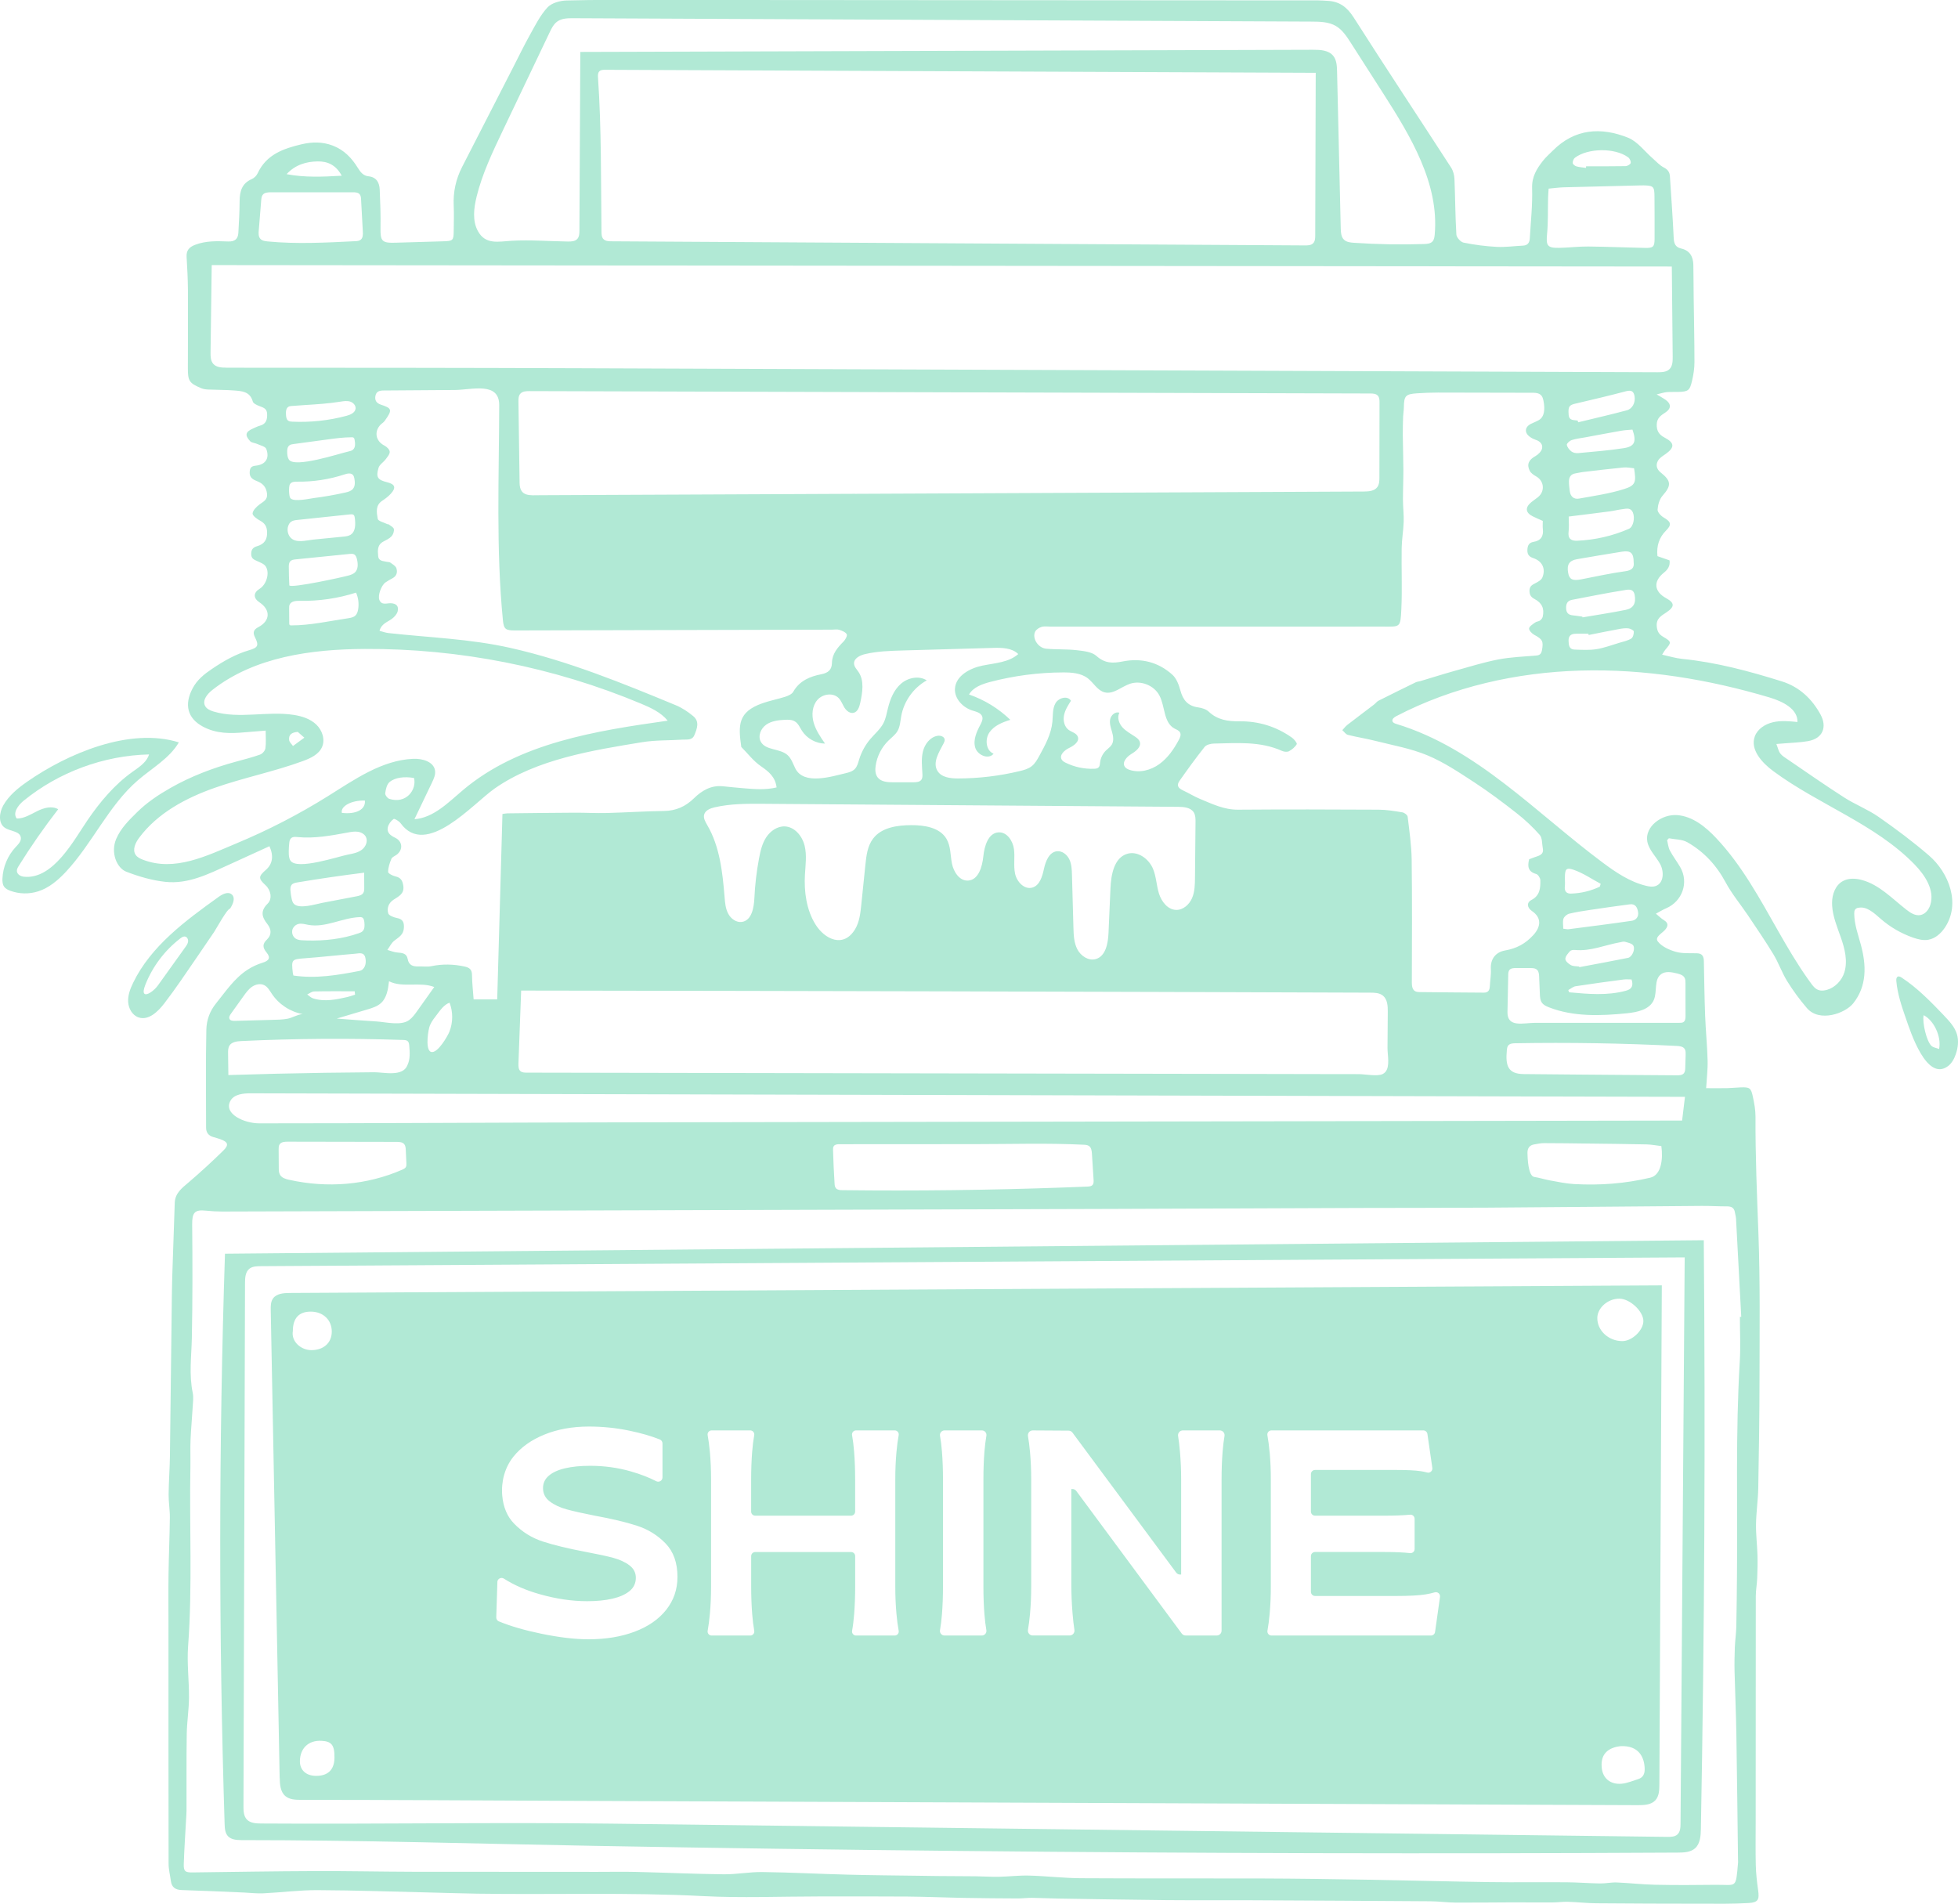 <svg xmlns="http://www.w3.org/2000/svg" fill="none" viewBox="0 0 181 176" height="176" width="181">
<g clip-path="url(#clip0_363_1435)" id="Layer_1">
<path fill="#B1E9D5" d="M171.759 83.924C172.539 83.734 173.235 84.394 173.838 84.922C174.716 85.692 175.745 86.29 176.85 86.674C177.299 86.83 177.778 86.952 178.248 86.872C178.89 86.763 179.42 86.292 179.784 85.751C181.268 83.544 180.166 80.669 178.305 79.071C176.826 77.8 175.259 76.625 173.659 75.512C172.666 74.821 171.507 74.376 170.483 73.721C168.721 72.593 167.009 71.392 165.278 70.214C165.031 70.045 164.755 69.889 164.579 69.661C164.41 69.442 164.353 69.136 164.21 68.774C164.579 68.746 164.774 68.73 164.969 68.715C165.683 68.652 166.408 68.636 167.113 68.514C168.56 68.265 168.887 67.16 168.303 66.073C167.521 64.618 166.341 63.495 164.722 62.988C161.702 62.044 158.654 61.22 155.488 60.906C154.893 60.846 154.309 60.661 153.649 60.518C153.786 60.3 153.846 60.175 153.932 60.076C154.535 59.367 154.537 59.333 153.719 58.847C153.342 58.623 153.189 58.343 153.152 57.885C153.095 57.162 153.584 56.918 154.044 56.609C154.828 56.081 154.821 55.735 154.012 55.291C152.895 54.675 152.814 53.734 153.812 52.938C154.174 52.65 154.405 52.314 154.335 51.8C153.947 51.664 153.576 51.535 153.217 51.41C153.117 50.464 153.378 49.678 154.002 49.055C154.556 48.504 154.48 48.236 153.789 47.836C153.534 47.687 153.215 47.342 153.23 47.108C153.259 46.666 153.404 46.146 153.69 45.821C154.501 44.898 154.517 44.472 153.526 43.684C153.129 43.37 153.046 42.974 153.269 42.582C153.417 42.322 153.721 42.143 153.981 41.961C154.821 41.36 154.81 40.939 153.882 40.453C153.363 40.183 153.134 39.837 153.152 39.226C153.17 38.631 153.542 38.397 153.945 38.134C154.504 37.77 154.506 37.326 153.945 36.941C153.737 36.798 153.513 36.679 153.144 36.458C153.563 36.361 153.818 36.273 154.08 36.247C154.418 36.216 154.758 36.242 155.099 36.231C156.058 36.206 156.201 36.117 156.416 35.2C156.546 34.641 156.637 34.058 156.637 33.486C156.637 31.448 156.59 29.413 156.564 27.375C156.551 26.418 156.554 25.462 156.536 24.505C156.52 23.731 156.221 23.156 155.398 22.969C154.886 22.852 154.743 22.519 154.719 22.007C154.631 20.099 154.491 18.196 154.368 16.288C154.342 15.898 154.163 15.664 153.794 15.475C153.423 15.285 153.126 14.944 152.804 14.664C152.04 14.003 151.38 13.081 150.494 12.727C148.004 11.734 145.582 11.88 143.55 13.918C143.241 14.229 142.903 14.521 142.633 14.864C142.058 15.599 141.596 16.335 141.63 17.388C141.679 18.935 141.505 20.489 141.416 22.038C141.396 22.413 141.235 22.683 140.801 22.704C139.987 22.743 139.171 22.862 138.36 22.821C137.334 22.766 136.305 22.634 135.297 22.428C135.026 22.374 134.647 21.953 134.629 21.682C134.525 19.972 134.525 18.256 134.452 16.543C134.436 16.187 134.335 15.792 134.145 15.495C131.149 10.868 128.103 6.273 125.141 1.622C124.533 0.668 123.828 0.127 122.724 0.078C122.446 0.065 122.168 0.036 121.887 0.036C117.633 0.031 113.376 0.031 109.122 0.029C92.922 0.018 76.719 0.003 60.519 -0.005C57.803 -0.005 55.085 -0.029 52.369 0.044C51.766 0.06 50.994 0.273 50.612 0.684C49.947 1.399 49.492 2.321 49.006 3.19C48.453 4.18 47.959 5.207 47.439 6.218C45.865 9.291 44.287 12.361 42.718 15.433C42.143 16.556 41.881 17.747 41.941 19.015C41.977 19.792 41.948 20.572 41.941 21.352C41.93 22.231 41.878 22.28 40.979 22.306C39.503 22.35 38.029 22.389 36.553 22.436C35.301 22.475 35.153 22.293 35.176 21.053C35.197 19.878 35.153 18.701 35.101 17.526C35.072 16.878 34.804 16.374 34.061 16.296C33.573 16.244 33.323 15.911 33.079 15.519C32.515 14.609 31.816 13.863 30.764 13.46C29.799 13.091 28.843 13.112 27.889 13.335C26.218 13.728 24.625 14.274 23.82 16.015C23.718 16.234 23.5 16.457 23.282 16.551C22.357 16.946 22.157 17.689 22.151 18.594C22.146 19.569 22.092 20.546 22.034 21.521C22.001 22.09 21.712 22.343 21.096 22.322C20.065 22.285 19.025 22.246 18.022 22.636C17.482 22.847 17.214 23.156 17.25 23.751C17.313 24.765 17.364 25.782 17.372 26.798C17.385 29.195 17.372 31.591 17.367 33.988C17.362 35.212 17.482 35.415 18.596 35.883C18.791 35.966 19.02 35.998 19.233 36.008C20.031 36.044 20.831 36.031 21.629 36.094C22.354 36.151 23.11 36.182 23.368 37.115C23.417 37.297 23.734 37.44 23.957 37.529C24.314 37.672 24.672 37.742 24.693 38.254C24.714 38.792 24.605 39.195 24.025 39.351C23.814 39.408 23.617 39.512 23.417 39.598C22.692 39.91 22.601 40.219 23.126 40.786C23.264 40.934 23.552 40.937 23.76 41.033C24.061 41.173 24.532 41.269 24.617 41.503C24.942 42.377 24.542 42.956 23.627 43.047C23.222 43.089 23.095 43.255 23.082 43.658C23.064 44.256 23.505 44.36 23.898 44.537C24.376 44.752 24.625 45.109 24.685 45.644C24.747 46.216 24.334 46.367 23.986 46.635C23.711 46.845 23.378 47.165 23.349 47.461C23.331 47.666 23.757 47.976 24.043 48.129C24.48 48.366 24.669 48.66 24.69 49.166C24.719 49.884 24.43 50.302 23.76 50.492C23.394 50.596 23.217 50.796 23.222 51.223C23.23 51.651 23.492 51.737 23.791 51.873C24.069 52 24.415 52.127 24.566 52.361C24.958 52.975 24.625 54.046 23.997 54.43C23.409 54.786 23.404 55.296 23.983 55.678C25.033 56.375 24.992 57.394 23.874 57.976C23.459 58.192 23.344 58.454 23.562 58.891C23.939 59.645 23.874 59.861 23.043 60.102C21.777 60.469 20.673 61.106 19.592 61.836C18.869 62.325 18.225 62.837 17.806 63.63C17.014 65.125 17.32 66.391 18.744 67.16C19.994 67.836 21.296 67.818 22.635 67.693C23.256 67.636 23.877 67.591 24.558 67.537C24.558 68.195 24.607 68.696 24.534 69.18C24.501 69.396 24.256 69.676 24.046 69.752C23.318 70.012 22.565 70.201 21.816 70.407C19.696 70.984 17.656 71.756 15.74 72.848C14.633 73.479 13.591 74.173 12.669 75.083C11.907 75.834 11.164 76.56 10.74 77.555C10.205 78.811 10.792 80.235 11.671 80.579C12.825 81.026 14.056 81.384 15.283 81.517C17.404 81.748 19.277 80.789 21.146 79.942C22.39 79.377 23.633 78.806 24.909 78.223C25.327 79.157 25.181 79.89 24.573 80.417C23.877 81.02 23.874 81.21 24.545 81.826C25.038 82.278 25.2 83.082 24.74 83.534C24.064 84.2 24.189 84.756 24.706 85.406C25.083 85.879 25.145 86.406 24.669 86.859C24.243 87.264 24.277 87.602 24.638 88.042C25.041 88.53 24.877 88.808 24.272 88.993C23.789 89.141 23.31 89.362 22.887 89.638C21.658 90.436 20.862 91.65 19.961 92.765C19.376 93.49 19.09 94.33 19.075 95.19C19.012 98.206 19.046 101.224 19.051 104.242C19.051 104.686 19.277 104.99 19.724 105.11C19.935 105.167 20.145 105.229 20.353 105.302C21.073 105.557 21.187 105.825 20.652 106.35C19.605 107.379 18.518 108.375 17.401 109.329C16.795 109.843 16.185 110.306 16.154 111.187C16.109 112.417 16.068 113.644 16.029 114.873C15.979 116.467 15.909 118.058 15.889 119.651C15.821 124.616 15.777 129.584 15.709 134.549C15.694 135.745 15.6 136.94 15.587 138.136C15.579 138.851 15.709 139.566 15.701 140.281C15.683 142.017 15.603 143.751 15.579 145.485C15.556 147.102 15.574 148.719 15.574 150.338C15.574 157.653 15.569 164.965 15.584 172.28C15.584 172.81 15.725 173.343 15.795 173.874C15.876 174.477 16.224 174.698 16.819 174.716C18.732 174.773 20.644 174.864 22.559 174.945C23.157 174.971 23.755 175.046 24.347 175.017C26.018 174.937 27.687 174.716 29.355 174.724C32.863 174.739 36.374 174.864 39.882 174.945C41.294 174.978 42.702 175.028 44.113 175.049C51.078 175.155 58.045 174.911 65.009 175.275C68.551 175.459 72.114 175.306 75.667 175.306C78.403 175.306 81.139 175.293 83.876 175.316C85.653 175.332 87.428 175.41 89.206 175.441C90.835 175.47 92.462 175.483 94.091 175.49C94.528 175.49 94.967 175.431 95.404 175.436C96.199 175.444 96.997 175.488 97.792 175.501C101.142 175.553 104.489 175.615 107.839 175.646C110.476 175.67 113.111 175.646 115.749 175.659C121.243 175.685 126.734 175.714 132.227 175.753C133.004 175.758 133.779 175.87 134.556 175.875C136.287 175.886 138.017 175.857 139.748 175.854C140.985 175.852 142.225 175.867 143.462 175.862C143.958 175.862 144.457 175.787 144.953 175.802C145.829 175.828 146.705 175.932 147.581 175.938C150.816 175.966 154.051 175.974 157.287 175.977C158.742 175.977 160.203 176.003 161.653 175.914C162.541 175.86 162.645 175.584 162.523 174.726C162.414 173.959 162.326 173.185 162.307 172.413C162.274 171.082 162.297 169.751 162.297 168.42C162.297 161.466 162.297 154.513 162.307 147.559C162.307 147.003 162.417 146.449 162.437 145.893C162.466 145.181 162.484 144.463 162.463 143.751C162.435 142.797 162.313 141.84 162.328 140.889C162.346 139.776 162.515 138.666 162.536 137.554C162.599 134.159 162.648 130.761 162.651 127.366C162.656 122.932 162.715 118.492 162.552 114.062C162.417 110.454 162.263 106.849 162.281 103.236C162.284 102.604 162.165 101.964 162.029 101.343C161.863 100.563 161.731 100.488 160.912 100.516C160.494 100.529 160.075 100.579 159.657 100.587C159.025 100.6 158.394 100.589 157.718 100.589C157.77 99.679 157.877 98.845 157.853 98.013C157.817 96.641 157.677 95.268 157.625 93.896C157.562 92.219 157.541 90.542 157.508 88.866C157.5 88.431 157.38 88.133 156.868 88.12C156.211 88.104 155.525 88.159 154.906 87.982C154.306 87.81 153.628 87.506 153.261 87.041C152.934 86.627 153.602 86.302 153.898 85.978C154.202 85.642 154.275 85.333 153.805 85.052C153.573 84.914 153.381 84.714 153.072 84.46C153.451 84.259 153.714 84.093 153.997 83.973C155.525 83.331 156.143 81.561 155.314 80.144C155.013 79.63 154.644 79.149 154.366 78.621C154.215 78.335 154.189 77.984 154.109 77.662C154.163 77.605 154.218 77.547 154.272 77.49C154.844 77.602 155.491 77.579 155.972 77.852C157.508 78.725 158.667 79.978 159.516 81.558C160.096 82.64 160.902 83.597 161.588 84.621C162.383 85.809 163.194 86.989 163.934 88.213C164.418 89.011 164.724 89.916 165.215 90.709C165.756 91.579 166.369 92.416 167.04 93.194C168.194 94.53 170.571 93.682 171.317 92.744C172.596 91.138 172.531 89.217 172.021 87.337C171.762 86.373 171.416 85.466 171.408 84.449C171.408 84.319 171.413 84.176 171.494 84.072C171.561 83.984 171.673 83.934 171.782 83.908L171.759 83.924ZM145.59 14.58C146.801 13.671 149.293 13.65 150.507 14.541C150.65 14.645 150.782 14.918 150.743 15.069C150.709 15.202 150.434 15.355 150.262 15.358C149.049 15.381 147.835 15.371 146.619 15.371C146.619 15.42 146.616 15.47 146.614 15.519C146.32 15.477 146.016 15.462 145.733 15.381C145.593 15.342 145.395 15.189 145.385 15.074C145.372 14.913 145.463 14.677 145.59 14.58ZM143.012 21.638C143.119 20.531 143.077 19.408 143.106 18.293C143.113 18.02 143.137 17.747 143.158 17.437C143.662 17.393 144.117 17.328 144.571 17.315C146.905 17.25 149.241 17.195 151.575 17.141C151.694 17.138 151.814 17.133 151.933 17.136C152.856 17.157 152.937 17.242 152.942 18.178C152.947 19.47 152.963 20.765 152.952 22.056C152.947 22.816 152.835 22.933 152.069 22.917C150.314 22.883 148.563 22.803 146.809 22.787C145.915 22.779 145.021 22.896 144.124 22.912C143.025 22.927 142.911 22.699 143.012 21.638ZM44.053 18.194C44.578 16.062 45.529 14.063 46.475 12.08C47.92 9.051 49.365 6.023 50.81 2.992C50.989 2.618 51.179 2.228 51.517 1.989C51.933 1.69 52.483 1.682 52.995 1.684C75.742 1.788 98.491 1.892 121.238 1.996C122.012 1.999 122.828 2.015 123.496 2.407C124.091 2.758 124.486 3.361 124.858 3.941C125.85 5.49 126.843 7.039 127.836 8.589C130.395 12.584 133.059 16.977 132.625 21.703C132.604 21.921 132.57 22.155 132.425 22.317C132.235 22.524 131.923 22.55 131.64 22.558C129.481 22.628 127.318 22.589 125.164 22.444C124.834 22.421 124.473 22.384 124.236 22.153C123.974 21.895 123.948 21.49 123.94 21.123C123.826 16.278 123.714 11.435 123.6 6.59C123.587 6.088 123.561 5.542 123.241 5.155C122.815 4.637 122.054 4.598 121.383 4.601C98.805 4.669 76.228 4.736 53.65 4.801C53.65 4.801 53.648 4.801 53.645 4.801C53.617 10.304 53.59 15.805 53.562 21.308C53.562 21.586 53.549 21.895 53.357 22.098C53.146 22.319 52.803 22.329 52.496 22.327C50.773 22.301 49.012 22.16 47.291 22.257C46.106 22.322 44.89 22.654 44.183 21.37C43.658 20.422 43.796 19.249 44.056 18.196L44.053 18.194ZM121.627 6.727C121.612 11.742 121.596 16.754 121.581 21.768C121.581 22.028 121.568 22.319 121.375 22.501C121.188 22.678 120.9 22.688 120.637 22.686C99.268 22.558 77.896 22.433 56.527 22.306C56.262 22.306 55.966 22.291 55.784 22.101C55.617 21.929 55.605 21.667 55.602 21.43C55.545 16.665 55.607 11.924 55.28 7.169C55.267 6.964 55.261 6.73 55.412 6.587C55.547 6.457 55.758 6.449 55.948 6.452C77.839 6.545 99.731 6.636 121.625 6.73L121.627 6.727ZM29.384 14.921C30.265 14.911 31.055 15.233 31.59 16.244C29.815 16.346 28.16 16.418 26.494 16.099C27.294 15.228 28.31 14.934 29.384 14.921ZM23.921 21.29C23.997 20.362 24.072 19.434 24.147 18.506C24.163 18.329 24.181 18.139 24.293 18.001C24.459 17.793 24.766 17.775 25.033 17.775C26.283 17.775 27.533 17.775 28.783 17.775C30.067 17.775 31.351 17.775 32.635 17.775C32.853 17.775 33.1 17.788 33.243 17.952C33.354 18.079 33.37 18.264 33.378 18.433L33.541 21.412C33.557 21.68 33.552 21.991 33.344 22.16C33.204 22.275 33.011 22.288 32.832 22.296C30.129 22.428 27.44 22.576 24.737 22.317C24.495 22.293 24.23 22.257 24.067 22.075C23.885 21.872 23.895 21.568 23.919 21.297L23.921 21.29ZM20.922 33.986C20.491 33.986 20.002 33.962 19.716 33.637C19.467 33.356 19.459 32.943 19.464 32.569L19.571 24.505L154.491 24.638C154.509 24.638 154.527 24.638 154.545 24.638C154.571 27.422 154.6 30.206 154.626 32.99C154.628 33.393 154.615 33.843 154.329 34.123C154.051 34.399 153.615 34.412 153.225 34.412C142.318 34.37 131.409 34.329 120.502 34.29C109.372 34.248 98.242 34.206 87.111 34.165C75.981 34.123 64.851 34.082 53.721 34.04C42.788 33.998 31.855 33.991 20.922 33.991V33.986ZM150.278 56.377C148.958 56.642 147.622 56.843 146.294 57.069C146.286 57.045 146.281 57.025 146.273 57.001C145.98 56.96 145.686 56.91 145.39 56.882C144.99 56.843 144.787 56.65 144.774 56.229C144.761 55.816 144.886 55.53 145.32 55.447C146.895 55.148 148.469 54.823 150.052 54.573C150.413 54.516 150.99 54.334 151.112 55C151.25 55.767 150.998 56.232 150.278 56.377ZM150.79 59.029C150.465 59.229 150.065 59.31 149.688 59.421C148.987 59.629 148.295 59.895 147.578 60.009C146.921 60.113 146.234 60.069 145.564 60.048C145.062 60.032 145.013 59.663 145 59.245C144.987 58.805 145.195 58.61 145.582 58.587C145.998 58.561 146.416 58.582 146.832 58.582C146.84 58.621 146.85 58.66 146.858 58.699C147.786 58.514 148.711 58.324 149.641 58.153C149.932 58.098 150.236 58.054 150.525 58.085C150.712 58.106 151.021 58.262 151.029 58.371C151.045 58.595 150.954 58.933 150.79 59.034V59.029ZM145.286 40.682C145.697 40.549 146.136 40.502 146.565 40.424C147.674 40.219 148.784 40.006 149.893 39.813C150.236 39.754 150.587 39.743 150.907 39.712C151.299 40.835 151.117 41.272 150.088 41.43C148.701 41.644 147.297 41.755 145.897 41.885C145.689 41.904 145.429 41.857 145.27 41.737C145.073 41.589 144.881 41.347 144.839 41.118C144.818 40.999 145.099 40.744 145.286 40.684V40.682ZM145.702 37.295C147.245 36.938 148.786 36.567 150.32 36.164C150.811 36.036 151.034 36.177 151.104 36.655C151.185 37.209 150.915 37.788 150.377 37.931C148.888 38.329 147.386 38.672 145.889 39.036C145.873 38.982 145.858 38.927 145.839 38.875C145.491 38.813 145.052 38.909 145.008 38.34C144.948 37.568 145.047 37.443 145.704 37.292L145.702 37.295ZM150.587 48.88C149.062 49.546 147.464 49.91 145.803 49.985C145.231 50.011 144.917 49.79 145.003 49.14C145.06 48.712 145.013 48.27 145.013 47.75C146.325 47.586 147.565 47.435 148.802 47.271C149.194 47.219 149.579 47.118 149.971 47.069C150.335 47.022 150.751 46.9 150.946 47.375C151.159 47.89 150.977 48.709 150.587 48.878V48.88ZM150.229 52.806C148.857 52.993 147.5 53.297 146.138 53.56C145.38 53.705 145.075 53.56 144.966 52.975C144.818 52.2 145.055 51.815 145.782 51.691C147.167 51.451 148.555 51.217 149.943 50.996C150.738 50.869 151.021 51.119 151.019 51.974C151.084 52.489 150.855 52.722 150.229 52.806ZM150.088 45.223C148.753 45.639 147.349 45.839 145.967 46.089C145.486 46.175 145.169 45.894 145.109 45.389C145.075 45.093 145.034 44.797 145.036 44.5C145.039 44.103 145.213 43.819 145.647 43.757C145.863 43.726 146.076 43.663 146.292 43.637C147.552 43.489 148.812 43.336 150.075 43.214C150.403 43.182 150.738 43.258 151.055 43.284C151.263 44.576 151.211 44.875 150.088 45.223ZM141.458 40.409C141.606 40.508 141.77 40.593 141.939 40.648C142.352 40.775 142.643 41.064 142.547 41.467C142.485 41.737 142.193 42.018 141.934 42.163C141.333 42.496 141.107 42.915 141.409 43.518C141.518 43.739 141.783 43.913 142.012 44.043C142.747 44.459 142.838 45.421 142.17 45.959C141.967 46.123 141.747 46.26 141.549 46.427C140.964 46.915 141.016 47.394 141.687 47.729C141.986 47.88 142.297 48.007 142.617 48.153C142.617 48.418 142.594 48.66 142.622 48.894C142.703 49.562 142.443 49.98 141.767 50.089C141.315 50.162 141.203 50.458 141.193 50.856C141.183 51.254 141.354 51.464 141.739 51.592C142.568 51.867 142.911 52.572 142.578 53.383C142.482 53.617 142.165 53.794 141.91 53.921C141.601 54.074 141.385 54.217 141.388 54.615C141.388 54.987 141.528 55.197 141.85 55.369C142.542 55.735 142.776 56.245 142.614 56.999C142.586 57.134 142.472 57.274 142.36 57.36C142.238 57.451 142.043 57.446 141.921 57.537C141.702 57.698 141.377 57.885 141.352 58.093C141.331 58.275 141.619 58.574 141.84 58.691C142.591 59.091 142.692 59.286 142.542 60.1C142.479 60.438 142.344 60.57 142.006 60.599C140.837 60.698 139.652 60.739 138.506 60.96C137.147 61.223 135.819 61.639 134.483 62.011C133.412 62.309 132.352 62.647 131.287 62.965C131.154 63.003 131.006 63.009 130.884 63.066C129.727 63.63 128.574 64.197 127.425 64.776C127.272 64.854 127.165 65.015 127.022 65.125C126.201 65.751 125.375 66.37 124.559 67.001C124.379 67.139 124.242 67.329 124.086 67.495C124.255 67.644 124.405 67.88 124.6 67.93C125.442 68.143 126.308 68.273 127.15 68.488C128.766 68.899 130.437 69.188 131.962 69.827C133.493 70.466 134.904 71.418 136.302 72.33C137.648 73.209 138.94 74.181 140.205 75.174C140.972 75.775 141.695 76.451 142.336 77.181C142.581 77.459 142.537 77.989 142.617 78.408C142.742 79.04 142.238 79.097 141.84 79.248C141.674 79.31 141.507 79.372 141.357 79.43C141.188 80.087 141.25 80.579 142.004 80.789C142.178 80.838 142.386 81.158 142.391 81.358C142.404 82.076 142.365 82.78 141.572 83.191C141.102 83.435 141.159 83.906 141.622 84.22C142.511 84.826 142.459 85.65 141.747 86.433C141.006 87.243 140.2 87.672 139.124 87.862C138.311 88.005 137.757 88.603 137.817 89.583C137.848 90.116 137.745 90.657 137.719 91.195C137.7 91.551 137.555 91.761 137.175 91.759C135.18 91.743 133.186 91.733 131.191 91.707C130.603 91.699 130.512 91.312 130.512 90.805C130.523 87.028 130.546 83.253 130.497 79.476C130.479 78.148 130.284 76.817 130.125 75.494C130.107 75.338 129.826 75.125 129.642 75.094C128.917 74.974 128.181 74.849 127.448 74.847C123.114 74.823 118.779 74.813 114.444 74.847C113.15 74.857 112.054 74.314 110.921 73.846C110.391 73.627 109.899 73.316 109.377 73.074C108.881 72.845 108.746 72.593 109.044 72.169C109.79 71.111 110.549 70.058 111.355 69.047C111.518 68.842 111.919 68.74 112.212 68.735C114.341 68.694 116.49 68.501 118.519 69.416C118.704 69.499 118.995 69.528 119.159 69.44C119.439 69.289 119.717 69.058 119.873 68.79C119.925 68.699 119.637 68.335 119.437 68.192C117.981 67.16 116.352 66.656 114.564 66.677C113.527 66.687 112.55 66.557 111.737 65.785C111.498 65.556 111.097 65.437 110.757 65.39C109.816 65.262 109.359 64.722 109.12 63.835C108.979 63.315 108.761 62.72 108.382 62.377C107.08 61.199 105.495 60.802 103.777 61.145C102.87 61.327 102.129 61.332 101.357 60.635C100.926 60.248 100.149 60.175 99.512 60.102C98.585 59.996 97.636 60.053 96.706 59.965C95.955 59.895 95.391 58.992 95.692 58.387C95.794 58.184 96.069 58.01 96.3 57.947C96.578 57.872 96.895 57.927 97.194 57.927C107.42 57.927 117.649 57.927 127.875 57.922C129.426 57.922 129.46 58.041 129.54 56.341C129.631 54.454 129.54 52.559 129.572 50.669C129.585 49.855 129.733 49.042 129.759 48.228C129.779 47.557 129.694 46.882 129.691 46.208C129.689 45.28 129.733 44.352 129.73 43.427C129.727 42.356 129.686 41.285 129.676 40.214C129.67 39.642 129.689 39.07 129.707 38.498C129.717 38.22 129.772 37.942 129.774 37.664C129.79 36.585 129.922 36.429 131.014 36.356C131.651 36.315 132.29 36.289 132.929 36.289C135.821 36.289 138.716 36.302 141.609 36.307C142.105 36.307 142.534 36.333 142.669 36.988C142.854 37.869 142.757 38.535 142.251 38.834C142.027 38.964 141.783 39.054 141.549 39.166C140.933 39.463 140.889 40.024 141.458 40.404V40.409ZM141.827 108.796C141.263 108.713 141.209 107.028 141.201 106.591C141.193 106.16 141.372 105.861 141.827 105.788C142.121 105.741 142.417 105.671 142.713 105.671C144.044 105.671 145.377 105.692 146.707 105.708C148.54 105.731 150.374 105.747 152.206 105.788C152.674 105.799 153.139 105.892 153.578 105.944C153.742 107.143 153.578 108.622 152.555 108.863C150.231 109.412 147.882 109.589 145.507 109.453C144.758 109.412 144.018 109.248 143.277 109.116C142.791 109.03 142.316 108.869 141.827 108.796ZM123.467 103.641C112.347 103.659 101.225 103.677 90.105 103.696C78.985 103.714 67.863 103.732 56.743 103.75C45.81 103.768 34.893 103.841 23.96 103.841C22.593 103.841 20.644 102.976 21.294 101.769C21.632 101.14 22.489 101.062 23.201 101.065C67.387 101.174 111.576 101.283 155.761 101.39C155.759 101.416 155.754 101.444 155.751 101.47C155.665 102.175 155.582 102.879 155.496 103.584C144.821 103.602 134.145 103.62 123.467 103.638V103.641ZM100.999 109.534C100.884 109.664 100.692 109.68 100.518 109.687C99.788 109.719 99.058 109.745 98.327 109.771C91.511 110.015 84.689 110.098 77.868 110.018C77.652 110.018 77.41 109.999 77.273 109.836C77.171 109.716 77.156 109.547 77.148 109.388C77.083 108.367 77.036 107.345 77.007 106.324C77.005 106.189 77.002 106.043 77.083 105.936C77.195 105.786 77.413 105.77 77.603 105.77C80.42 105.77 83.239 105.767 86.056 105.765C87.439 105.765 88.819 105.765 90.201 105.762C93.54 105.762 96.797 105.653 100.172 105.817C100.349 105.825 100.539 105.838 100.682 105.944C100.887 106.1 100.921 106.389 100.939 106.646C100.991 107.449 101.04 108.25 101.092 109.053C101.103 109.219 101.108 109.407 100.999 109.531V109.534ZM26.735 109.064C26.413 108.993 26.06 108.889 25.891 108.606C25.774 108.414 25.769 108.175 25.769 107.948C25.766 107.379 25.761 106.812 25.758 106.243C25.758 106.09 25.758 105.926 25.841 105.793C25.987 105.559 26.312 105.536 26.585 105.536C29.942 105.541 33.3 105.549 36.657 105.554C36.917 105.554 37.219 105.572 37.377 105.778C37.486 105.918 37.499 106.111 37.51 106.287C37.528 106.701 37.549 107.114 37.567 107.527C37.572 107.647 37.577 107.774 37.517 107.881C37.507 107.899 37.497 107.917 37.481 107.933C37.408 108.021 37.294 108.076 37.188 108.123C33.885 109.565 30.241 109.841 26.735 109.061V109.064ZM32.159 76.955C32.46 76.9 32.77 76.843 33.074 76.887C33.378 76.929 33.682 77.087 33.822 77.36C34.028 77.758 33.812 78.27 33.456 78.543C33.1 78.816 32.642 78.907 32.201 78.99C31.281 79.164 27.44 80.472 26.85 79.554C26.707 79.333 26.694 79.055 26.694 78.79C26.694 78.738 26.694 78.683 26.694 78.632C26.699 78.405 26.712 78.182 26.735 77.958C26.754 77.784 26.782 77.597 26.912 77.48C27.071 77.337 27.312 77.358 27.523 77.379C29.072 77.532 30.623 77.238 32.154 76.957L32.159 76.955ZM33.729 74.004C33.822 74.829 32.907 75.302 31.6 75.14C31.465 74.524 32.497 73.96 33.729 74.004ZM26.943 81.813C27.066 81.647 27.289 81.603 27.492 81.569C29.542 81.226 31.6 80.927 33.664 80.669C33.664 80.675 33.664 80.677 33.664 80.683C33.666 81.137 33.669 81.595 33.671 82.05C33.671 82.221 33.671 82.406 33.578 82.549C33.448 82.749 33.188 82.811 32.954 82.856C31.894 83.058 30.834 83.261 29.771 83.464C29.189 83.576 27.7 84.054 27.188 83.57C27.052 83.443 26.998 83.251 26.959 83.069C26.907 82.827 26.871 82.585 26.852 82.338C26.837 82.156 26.837 81.959 26.946 81.813H26.943ZM27.008 86.037C27.052 85.749 27.279 85.499 27.557 85.419C27.863 85.33 28.188 85.437 28.503 85.494C30.085 85.783 31.637 84.839 33.245 84.777C33.318 84.774 33.393 84.774 33.461 84.803C33.627 84.875 33.666 85.089 33.684 85.268C33.71 85.551 33.723 85.879 33.518 86.079C33.422 86.173 33.292 86.222 33.167 86.266C31.642 86.802 29.997 86.981 28.381 86.937C28.25 86.934 28.121 86.929 27.993 86.921C27.778 86.911 27.552 86.893 27.364 86.783C27.112 86.638 26.969 86.329 27.014 86.04L27.008 86.037ZM28.204 88.58C29.75 88.465 31.291 88.288 32.837 88.161C33.188 88.133 33.64 87.979 33.77 88.522C33.908 89.105 33.695 89.661 33.227 89.752C31.216 90.139 29.197 90.485 27.125 90.178C27.099 90.069 27.073 89.994 27.066 89.918C26.928 88.684 26.967 88.671 28.204 88.58ZM29.035 91.647C30.285 91.621 31.538 91.634 32.788 91.634L32.822 91.946C32.59 92.019 32.364 92.105 32.13 92.159C31.078 92.398 30.02 92.627 28.947 92.292C28.744 92.229 28.581 92.053 28.399 91.928C28.612 91.829 28.822 91.652 29.035 91.65V91.647ZM31.153 94.148C32.091 93.87 33.03 93.589 33.968 93.311C34.417 93.178 34.882 93.033 35.228 92.715C35.763 92.219 35.878 91.429 35.961 90.706C37.227 91.343 38.822 90.722 40.142 91.239C39.62 91.975 39.095 92.71 38.573 93.446C38.357 93.75 38.136 94.057 37.84 94.28C37.102 94.855 35.647 94.473 34.791 94.421C33.575 94.345 32.356 94.254 31.143 94.156C31.148 94.156 31.153 94.153 31.159 94.15L31.153 94.148ZM64.066 66.185C63.585 65.787 63.042 65.426 62.47 65.19C57.489 63.128 52.478 61.085 47.195 59.895C43.448 59.05 39.682 58.938 35.906 58.519C35.639 58.491 35.376 58.389 35.085 58.314C35.252 57.659 35.808 57.511 36.226 57.204C36.457 57.035 36.696 56.773 36.761 56.51C36.876 56.042 36.644 55.774 36.109 55.761C35.748 55.754 35.272 55.972 35.067 55.452C34.908 55.052 35.241 54.116 35.633 53.84C35.844 53.692 36.073 53.567 36.301 53.443C36.688 53.232 36.759 52.858 36.639 52.517C36.564 52.304 36.281 52.156 36.075 52C36.005 51.945 35.883 51.966 35.787 51.94C35.454 51.852 35.007 51.898 34.96 51.412C34.911 50.898 34.862 50.362 35.449 50.056C35.711 49.918 36.002 49.785 36.195 49.572C36.343 49.411 36.447 49.112 36.408 48.904C36.379 48.737 36.106 48.613 35.938 48.475C35.911 48.454 35.854 48.475 35.821 48.457C35.504 48.298 34.955 48.173 34.919 47.963C34.82 47.388 34.68 46.715 35.342 46.284C35.623 46.099 35.901 45.889 36.125 45.642C36.637 45.08 36.525 44.758 35.787 44.578C34.914 44.365 34.732 44.116 34.994 43.242C35.083 42.943 35.441 42.735 35.647 42.462C35.808 42.247 36.034 41.989 36.026 41.761C36.018 41.56 35.756 41.298 35.542 41.191C34.734 40.788 34.552 39.897 35.189 39.247C35.301 39.133 35.454 39.054 35.545 38.927C36.319 37.859 36.216 37.742 35.21 37.406C34.81 37.274 34.623 37.014 34.706 36.59C34.789 36.161 35.106 36.099 35.475 36.096C37.666 36.083 39.859 36.065 42.05 36.05C43.632 36.036 46.153 35.259 46.148 37.451C46.132 44.074 45.846 50.744 46.488 57.324C46.571 58.174 46.748 58.278 47.616 58.278C57.385 58.254 67.151 58.228 76.919 58.205C77.14 58.205 77.374 58.155 77.574 58.218C77.834 58.301 78.153 58.423 78.273 58.629C78.348 58.756 78.153 59.125 77.987 59.294C77.431 59.858 76.924 60.422 76.906 61.283C76.893 61.904 76.573 62.198 75.929 62.325C74.882 62.528 73.91 62.923 73.328 63.947C73.203 64.168 72.868 64.316 72.597 64.405C71.898 64.631 71.168 64.763 70.474 65.01C68.221 65.806 68.229 67.007 68.525 69.047C69.12 69.648 69.645 70.35 70.329 70.82C71.054 71.319 71.667 71.805 71.789 72.788C70.784 73.032 69.775 72.952 68.77 72.868C68.117 72.817 67.465 72.746 66.813 72.681C65.724 72.575 64.877 73.082 64.147 73.796C63.367 74.558 62.483 74.953 61.376 74.966C59.622 74.987 57.868 75.109 56.111 75.153C55.113 75.179 54.115 75.12 53.118 75.125C51.044 75.135 48.967 75.161 46.894 75.185C46.758 75.185 46.623 75.221 46.447 75.244C46.286 80.937 46.127 86.612 45.963 92.38H43.783C43.726 91.598 43.64 90.862 43.632 90.126C43.627 89.617 43.401 89.445 42.941 89.344C41.914 89.12 40.901 89.1 39.869 89.313C39.485 89.393 39.074 89.32 38.674 89.336C38.162 89.357 37.788 89.219 37.684 88.639C37.588 88.104 37.159 88.088 36.722 88.049C36.413 88.023 36.114 87.893 35.81 87.81C36.021 87.519 36.179 87.166 36.452 86.955C36.865 86.635 37.299 86.409 37.336 85.783C37.367 85.25 37.245 84.964 36.683 84.857C36.39 84.8 35.948 84.634 35.888 84.426C35.756 83.966 35.904 83.49 36.366 83.178C36.826 82.866 37.398 82.648 37.281 81.876C37.208 81.392 37.047 81.124 36.553 81.013C36.296 80.955 35.878 80.742 35.878 80.599C35.878 80.194 36.023 79.773 36.182 79.388C36.247 79.229 36.483 79.141 36.647 79.024C37.276 78.574 37.229 77.779 36.538 77.446C36.114 77.241 35.732 76.981 35.852 76.466C35.919 76.178 36.145 75.876 36.387 75.707C36.475 75.647 36.891 75.905 37.037 76.105C39.391 79.338 43.71 74.298 45.727 72.889C49.612 70.173 54.781 69.359 59.36 68.608C60.589 68.405 61.86 68.454 63.11 68.371C63.505 68.345 63.98 68.46 64.191 67.95C64.44 67.347 64.69 66.697 64.076 66.193L64.066 66.185ZM89.91 65.686C90.258 65.795 90.687 65.894 90.799 66.24C90.879 66.489 90.752 66.752 90.63 66.986C90.284 67.638 89.944 68.382 90.147 69.094C90.339 69.772 91.295 70.209 91.781 69.744C91.805 69.723 91.825 69.697 91.846 69.671C91.137 69.38 91.03 68.335 91.464 67.703C91.898 67.072 92.662 66.767 93.395 66.541C92.314 65.494 90.999 64.688 89.578 64.199C89.97 63.518 90.794 63.232 91.555 63.032C93.738 62.463 95.991 62.166 98.247 62.159C99.052 62.156 99.915 62.208 100.554 62.699C101.098 63.118 101.448 63.83 102.111 63.999C102.924 64.207 103.652 63.484 104.445 63.211C105.453 62.866 106.677 63.347 107.176 64.288C107.711 65.299 107.553 66.783 108.556 67.337C108.751 67.443 108.99 67.516 109.089 67.714C109.195 67.927 109.089 68.182 108.974 68.392C108.517 69.247 107.953 70.069 107.166 70.635C106.378 71.202 105.336 71.475 104.419 71.166C104.245 71.109 104.07 71.02 103.972 70.867C103.707 70.451 104.164 69.952 104.585 69.697C105.006 69.442 105.515 69.047 105.365 68.577C105.3 68.371 105.118 68.226 104.938 68.104C104.533 67.828 104.089 67.599 103.761 67.235C103.434 66.871 103.249 66.32 103.475 65.886C103.104 65.746 102.698 66.107 102.623 66.5C102.548 66.892 102.693 67.287 102.802 67.672C102.911 68.057 102.979 68.493 102.774 68.834C102.641 69.052 102.418 69.195 102.236 69.375C101.937 69.666 101.745 70.058 101.695 70.472C101.677 70.635 101.672 70.815 101.557 70.934C101.454 71.041 101.292 71.059 101.144 71.064C100.243 71.098 99.336 70.909 98.525 70.513C98.377 70.441 98.223 70.355 98.143 70.212C97.901 69.793 98.403 69.346 98.837 69.138C99.271 68.93 99.803 68.553 99.634 68.101C99.51 67.763 99.081 67.683 98.79 67.472C98.387 67.178 98.262 66.612 98.359 66.123C98.455 65.634 98.73 65.203 99 64.781C98.709 64.275 97.859 64.496 97.571 65.005C97.283 65.514 97.342 66.138 97.285 66.721C97.179 67.846 96.623 68.873 96.079 69.864C95.885 70.22 95.682 70.584 95.362 70.833C95.05 71.077 94.655 71.184 94.268 71.278C92.405 71.727 90.487 71.956 88.569 71.961C87.86 71.961 87.033 71.868 86.662 71.265C86.183 70.482 86.81 69.525 87.231 68.712C87.288 68.603 87.343 68.481 87.327 68.358C87.291 68.08 86.932 67.971 86.654 68.02C85.968 68.14 85.479 68.795 85.316 69.471C85.149 70.147 85.235 70.856 85.269 71.553C85.279 71.733 85.279 71.93 85.175 72.076C85.022 72.291 84.718 72.312 84.455 72.312C83.832 72.312 83.208 72.312 82.584 72.315C82.059 72.315 81.457 72.281 81.134 71.865C80.898 71.561 80.89 71.137 80.95 70.758C81.082 69.892 81.503 69.073 82.127 68.462C82.421 68.174 82.766 67.924 82.972 67.568C83.208 67.155 83.226 66.658 83.312 66.19C83.559 64.818 84.448 63.573 85.669 62.894C84.944 62.426 83.925 62.642 83.278 63.211C82.629 63.781 82.288 64.626 82.083 65.465C81.968 65.93 81.888 66.414 81.67 66.84C81.381 67.402 80.88 67.818 80.469 68.299C79.996 68.852 79.64 69.499 79.424 70.196C79.328 70.508 79.25 70.846 79.024 71.083C78.806 71.309 78.484 71.4 78.177 71.472C76.846 71.787 74.297 72.596 73.52 71.033C73.304 70.599 73.154 70.105 72.787 69.785C72.078 69.167 70.76 69.383 70.321 68.551C70.043 68.02 70.339 67.332 70.828 66.988C71.319 66.645 71.943 66.57 72.54 66.539C72.87 66.523 73.224 66.52 73.499 66.7C73.798 66.892 73.941 67.246 74.131 67.547C74.588 68.265 75.417 68.728 76.267 68.738C75.846 68.13 75.417 67.508 75.214 66.796C75.014 66.084 75.077 65.252 75.565 64.696C76.051 64.139 77.02 64.002 77.532 64.534C77.772 64.784 77.883 65.127 78.065 65.418C78.25 65.71 78.575 65.972 78.91 65.891C79.294 65.8 79.442 65.34 79.526 64.953C79.728 64.002 79.908 62.928 79.365 62.12C79.198 61.87 78.959 61.639 78.949 61.34C78.93 60.856 79.489 60.578 79.962 60.466C81.111 60.196 82.299 60.162 83.476 60.128C86.246 60.05 89.019 59.972 91.789 59.892C92.615 59.868 93.54 59.882 94.13 60.461C93.244 61.244 91.958 61.293 90.799 61.532C89.642 61.774 88.353 62.473 88.278 63.653C88.218 64.587 89.008 65.408 89.902 65.686H89.91ZM128.067 99.094C127.994 99.178 127.903 99.245 127.789 99.297C127.295 99.516 126.178 99.295 125.629 99.292C124.961 99.292 124.294 99.292 123.626 99.29C120.9 99.284 118.174 99.279 115.448 99.274C104.32 99.253 93.192 99.235 82.065 99.214C70.937 99.193 59.809 99.175 48.682 99.154C48.484 99.154 48.266 99.147 48.115 99.019C47.923 98.855 47.918 98.564 47.925 98.312C48.008 96.064 48.094 93.815 48.177 91.567C74.341 91.6 100.502 91.665 126.666 91.761C127.074 91.761 127.519 91.777 127.836 92.032C128.262 92.375 128.293 93.001 128.288 93.55C128.28 94.652 128.27 95.757 128.262 96.859C128.257 97.519 128.514 98.582 128.062 99.097L128.067 99.094ZM110.515 75.993C110.5 77.701 110.481 79.406 110.466 81.114C110.461 81.761 110.45 82.427 110.196 83.019C109.941 83.612 109.377 84.124 108.73 84.111C107.945 84.096 107.368 83.342 107.134 82.593C106.903 81.842 106.887 81.031 106.583 80.305C106.194 79.375 105.157 78.632 104.193 78.928C102.979 79.3 102.706 80.867 102.652 82.136C102.592 83.505 102.532 84.875 102.472 86.245C102.431 87.207 102.212 88.403 101.285 88.658C100.617 88.84 99.912 88.369 99.593 87.756C99.273 87.142 99.247 86.425 99.229 85.733C99.185 84.116 99.138 82.499 99.094 80.883C99.081 80.394 99.063 79.89 98.855 79.448C98.647 79.006 98.197 78.639 97.711 78.689C96.992 78.761 96.659 79.604 96.506 80.311C96.352 81.018 96.113 81.863 95.417 82.05C94.681 82.25 93.993 81.507 93.834 80.76C93.676 80.014 93.834 79.235 93.73 78.478C93.626 77.722 93.086 76.908 92.322 76.942C91.358 76.983 90.996 78.205 90.9 79.164C90.801 80.124 90.451 81.345 89.489 81.4C88.702 81.444 88.153 80.602 88 79.83C87.847 79.055 87.894 78.213 87.491 77.537C86.867 76.487 85.453 76.271 84.234 76.276C82.943 76.282 81.496 76.487 80.713 77.514C80.191 78.197 80.084 79.102 79.996 79.957C79.869 81.187 79.741 82.419 79.617 83.648C79.536 84.426 79.448 85.234 79.042 85.902C77.974 87.662 76.246 86.838 75.386 85.458C74.546 84.111 74.32 82.419 74.409 80.859C74.461 79.955 74.596 79.034 74.375 78.156C74.154 77.277 73.46 76.435 72.556 76.393C71.865 76.362 71.22 76.812 70.838 77.389C70.456 77.966 70.295 78.66 70.168 79.338C69.939 80.552 69.793 81.785 69.736 83.017C69.695 83.914 69.487 85.073 68.601 85.219C68.078 85.304 67.569 84.935 67.32 84.467C67.07 84.002 67.023 83.456 66.982 82.928C66.795 80.636 66.54 78.262 65.381 76.274C65.207 75.972 65.004 75.637 65.092 75.302C65.199 74.901 65.659 74.722 66.062 74.628C67.543 74.285 69.079 74.293 70.602 74.303C71.446 74.309 72.291 74.316 73.135 74.322C85.056 74.407 96.973 74.496 108.894 74.582C109.432 74.587 110.066 74.639 110.352 75.094C110.515 75.354 110.518 75.681 110.515 75.988V75.993ZM79.04 45.647C73.502 45.673 67.961 45.696 62.423 45.722C59.653 45.735 56.886 45.748 54.115 45.758C52.73 45.764 51.345 45.772 49.96 45.777C48.993 45.782 48.053 45.943 48.032 44.646C47.995 42.143 47.962 39.639 47.925 37.136C47.923 36.876 47.925 36.593 48.097 36.398C48.294 36.169 48.637 36.154 48.939 36.154C61.912 36.19 74.882 36.226 87.855 36.265C100.793 36.302 113.73 36.338 126.669 36.374C126.921 36.374 127.207 36.39 127.373 36.58C127.516 36.744 127.524 36.983 127.524 37.199C127.521 39.507 127.516 41.815 127.513 44.126C127.513 44.438 127.506 44.773 127.321 45.026C127.051 45.397 126.521 45.434 126.061 45.436C121.464 45.457 116.866 45.478 112.269 45.499C101.191 45.548 90.115 45.6 79.037 45.649L79.04 45.647ZM39.862 97.241C39.82 97.231 39.784 97.21 39.75 97.184C39.321 96.825 39.586 95.149 39.745 94.777C39.908 94.392 40.179 94.065 40.433 93.729C40.748 93.316 41.07 92.861 41.559 92.689C41.886 93.542 41.881 94.517 41.545 95.367C41.387 95.77 40.452 97.397 39.862 97.241ZM35.977 73.841C35.808 73.786 35.587 73.479 35.61 73.323C35.662 72.965 35.756 72.512 36.002 72.299C36.527 71.85 37.421 71.769 38.274 71.917C38.539 73.006 37.544 74.355 35.977 73.841ZM26.759 41.163C26.865 41.085 27.003 41.066 27.133 41.048C28.178 40.908 29.22 40.767 30.265 40.625C31.01 40.523 31.759 40.422 32.51 40.422C32.57 40.422 32.632 40.422 32.681 40.456C32.689 40.461 32.697 40.466 32.705 40.474C32.754 40.523 32.77 40.599 32.783 40.669C32.837 40.983 32.871 41.363 32.627 41.571C32.515 41.664 32.367 41.701 32.224 41.732C31.359 41.924 27.242 43.294 26.707 42.486C26.59 42.309 26.564 42.088 26.551 41.875C26.535 41.615 26.551 41.313 26.762 41.163H26.759ZM26.437 38.35C26.418 38.075 26.429 37.739 26.668 37.599C26.759 37.547 26.868 37.534 26.975 37.529C27.38 37.495 27.778 37.469 28.173 37.443C29.272 37.373 30.345 37.31 31.476 37.128C31.769 37.081 32.076 37.035 32.362 37.12C32.648 37.209 32.9 37.474 32.871 37.77C32.832 38.15 32.398 38.34 32.029 38.438C30.4 38.875 28.7 39.057 27.016 38.979C26.881 38.974 26.738 38.961 26.631 38.88C26.476 38.763 26.45 38.542 26.437 38.347V38.35ZM32.629 45.189C32.458 45.397 32.175 45.473 31.91 45.532C30.958 45.745 29.997 45.914 29.03 46.037C28.656 46.084 27.232 46.411 26.873 46.078C26.863 46.068 26.852 46.057 26.845 46.047C26.79 45.977 26.769 45.883 26.756 45.795C26.717 45.551 26.709 45.298 26.73 45.051C26.741 44.942 26.756 44.828 26.819 44.737C26.956 44.532 27.25 44.519 27.5 44.524C28.965 44.542 30.433 44.318 31.826 43.861C32.094 43.773 32.427 43.692 32.619 43.897C32.707 43.991 32.739 44.123 32.762 44.251C32.819 44.571 32.837 44.937 32.629 45.187V45.189ZM26.642 48.623C26.689 48.478 26.769 48.337 26.889 48.244C27.058 48.111 27.284 48.085 27.497 48.062C29.124 47.89 30.748 47.718 32.375 47.547C32.481 47.537 32.601 47.529 32.684 47.596C32.694 47.604 32.702 47.615 32.712 47.622C32.77 47.69 32.785 47.789 32.798 47.88C32.871 48.439 32.887 49.127 32.411 49.432C32.214 49.556 31.972 49.585 31.738 49.606C30.81 49.697 29.883 49.79 28.955 49.881C28.3 49.946 27.318 50.258 26.824 49.655C26.593 49.374 26.528 48.969 26.639 48.623H26.642ZM26.819 51.898C26.943 51.753 27.154 51.724 27.346 51.706C29.007 51.54 30.665 51.371 32.325 51.204C32.466 51.191 32.619 51.178 32.741 51.249C32.894 51.337 32.957 51.522 32.998 51.693C33.1 52.114 33.123 52.624 32.806 52.92C32.658 53.058 32.458 53.125 32.263 53.188C31.829 53.323 26.865 54.41 26.746 54.108C26.746 54.105 26.746 54.103 26.746 54.098C26.715 53.536 26.699 52.975 26.697 52.413C26.697 52.234 26.702 52.039 26.819 51.901V51.898ZM26.769 55.907C26.902 55.569 27.357 55.533 27.72 55.54C29.477 55.574 31.242 55.317 32.915 54.781C33.128 55.267 33.196 55.819 33.105 56.341C33.069 56.546 33.004 56.76 32.85 56.905C32.681 57.064 32.434 57.11 32.206 57.147C30.47 57.404 28.682 57.812 26.923 57.81C26.873 57.81 26.819 57.81 26.782 57.773C26.743 57.737 26.738 57.677 26.738 57.623C26.735 57.16 26.73 56.697 26.728 56.234C26.728 56.123 26.728 56.008 26.767 55.907H26.769ZM21.852 77.963C19.124 79.102 16.156 80.612 13.196 79.466C12.949 79.37 12.695 79.248 12.544 79.029C12.214 78.553 12.518 77.904 12.864 77.441C14.558 75.164 17.185 73.76 19.862 72.822C22.539 71.881 25.34 71.33 28.004 70.35C28.705 70.092 29.459 69.746 29.766 69.063C30.077 68.366 29.792 67.506 29.238 66.978C28.684 66.45 27.921 66.203 27.164 66.086C24.711 65.702 22.128 66.487 19.75 65.775C19.436 65.681 19.098 65.535 18.952 65.242C18.69 64.719 19.173 64.137 19.633 63.776C23.534 60.718 28.77 60.014 33.723 59.988C42.453 59.941 51.189 61.67 59.243 65.039C60.157 65.421 61.098 65.85 61.722 66.619C55.043 67.563 47.977 68.673 42.816 73.019C41.449 74.168 40.09 75.598 38.31 75.728C38.336 75.676 38.359 75.624 38.386 75.572C38.903 74.493 39.417 73.417 39.934 72.338C40.101 71.987 40.275 71.613 40.215 71.228C40.088 70.402 39.04 70.108 38.204 70.144C35.306 70.266 32.788 72.05 30.329 73.586C27.629 75.273 24.792 76.739 21.852 77.963ZM27.523 67.654C27.726 67.833 27.931 68.01 28.134 68.189C27.783 68.447 27.434 68.704 27.084 68.961C26.959 68.779 26.751 68.605 26.728 68.41C26.671 67.937 26.928 67.706 27.523 67.654ZM21.343 93.714C21.733 93.17 22.123 92.624 22.513 92.081C22.741 91.761 22.978 91.434 23.305 91.21C23.633 90.989 24.072 90.891 24.425 91.067C24.747 91.228 24.927 91.569 25.127 91.865C25.779 92.843 26.837 93.537 27.993 93.745C27.97 93.745 27.944 93.745 27.918 93.747C27.512 93.784 26.99 94.093 26.59 94.168C26.112 94.26 25.652 94.262 25.163 94.275C24.012 94.304 22.863 94.338 21.712 94.369C21.525 94.374 21.296 94.356 21.216 94.187C21.14 94.031 21.247 93.851 21.346 93.711L21.343 93.714ZM21.211 96.654C21.429 96.311 21.897 96.256 22.302 96.235C27.289 95.999 32.286 95.965 37.278 96.134C37.429 96.139 37.596 96.152 37.702 96.258C37.798 96.357 37.816 96.505 37.829 96.641C37.884 97.257 37.933 97.909 37.663 98.463C37.239 99.57 35.475 99.113 34.594 99.118C33.094 99.128 31.598 99.144 30.098 99.167C27.102 99.212 24.106 99.282 21.109 99.378C21.109 99.336 21.109 99.297 21.109 99.256C21.102 98.627 21.094 97.998 21.083 97.368C21.081 97.122 21.083 96.859 21.213 96.651L21.211 96.654ZM160.969 121.723C160.925 121.723 160.883 121.728 160.839 121.731C160.839 123.108 160.909 124.491 160.826 125.867C160.434 132.407 160.629 138.952 160.569 145.498C160.553 147.115 160.543 148.732 160.507 150.348C160.494 150.985 160.397 151.62 160.371 152.254C160.343 153.008 160.327 153.761 160.345 154.515C160.392 156.442 160.481 158.37 160.512 160.297C160.577 164.17 160.616 168.046 160.665 171.921C160.665 172.002 160.678 172.083 160.67 172.161C160.447 174.659 160.582 174.206 158.547 174.232C156.689 174.258 154.831 174.264 152.973 174.225C151.801 174.201 150.632 174.061 149.459 174.014C148.945 173.993 148.428 174.113 147.911 174.105C146.879 174.089 145.85 174.004 144.818 173.996C142.44 173.978 140.063 174.014 137.687 173.98C133.896 173.926 130.104 173.819 126.315 173.757C123.085 173.702 119.852 173.655 116.622 173.645C111.053 173.627 105.487 173.655 99.918 173.621C98.325 173.611 96.734 173.421 95.141 173.377C94.208 173.351 93.273 173.471 92.337 173.489C91.625 173.502 90.911 173.45 90.196 173.442C89.021 173.429 87.844 173.429 86.669 173.419C86.056 173.414 85.445 173.403 84.832 173.393C82.675 173.362 80.518 173.349 78.361 173.291C75.731 173.224 73.104 173.083 70.474 173.05C69.284 173.034 68.089 173.273 66.898 173.258C64.214 173.229 61.53 173.104 58.848 173.039C57.637 173.011 56.426 173.034 55.215 173.034C49.511 173.031 43.804 173.034 38.1 173.024C35.127 173.016 32.151 172.951 29.178 172.961C25.387 172.974 21.593 173.037 17.801 173.086C17.133 173.094 16.967 172.99 16.988 172.314C17.032 170.96 17.125 169.608 17.198 168.256C17.214 167.957 17.242 167.658 17.242 167.359C17.25 165.002 17.227 162.644 17.263 160.286C17.281 159.171 17.461 158.061 17.471 156.946C17.484 155.355 17.271 153.754 17.388 152.176C17.799 146.647 17.497 141.115 17.601 135.586C17.617 134.754 17.58 133.922 17.614 133.09C17.656 132.097 17.754 131.107 17.809 130.117C17.835 129.659 17.905 129.181 17.814 128.744C17.463 127.054 17.7 125.367 17.734 123.675C17.806 120.181 17.799 116.688 17.765 113.191C17.754 112.102 17.983 111.798 19.043 111.913C19.537 111.965 20.039 111.993 20.535 111.993C48.003 111.915 75.469 111.835 102.937 111.751C110.567 111.728 118.2 111.689 125.829 111.663C129.725 111.65 133.62 111.66 137.513 111.634C144.119 111.59 150.725 111.523 157.331 111.473C158.111 111.468 158.888 111.52 159.667 111.517C160.073 111.517 160.312 111.663 160.377 112.071C160.408 112.266 160.47 112.461 160.481 112.659C160.644 115.682 160.803 118.705 160.964 121.731L160.969 121.723ZM155.824 97.472C155.813 97.886 155.8 98.299 155.787 98.712C155.782 98.887 155.772 99.074 155.663 99.209C155.514 99.391 155.244 99.404 155.01 99.401C153.004 99.388 150.998 99.373 148.992 99.357C147.833 99.349 146.674 99.339 145.515 99.329C143.961 99.316 142.407 99.302 140.85 99.287C139.384 99.274 139.161 98.497 139.293 97.09C139.309 96.932 139.327 96.76 139.428 96.638C139.577 96.461 139.836 96.443 140.068 96.438C145.047 96.352 150.031 96.435 155.005 96.685C155.273 96.698 155.582 96.734 155.73 96.958C155.826 97.103 155.826 97.293 155.821 97.47L155.824 97.472ZM153.552 90.051C153.963 89.752 154.532 89.861 155.023 89.983C155.291 90.048 155.587 90.137 155.722 90.379C155.806 90.529 155.808 90.709 155.808 90.88V92.37C155.811 92.884 155.811 93.399 155.813 93.914C155.813 94.119 155.798 94.356 155.629 94.473C155.525 94.546 155.39 94.548 155.262 94.548C152.321 94.548 149.376 94.548 146.435 94.548C144.935 94.548 143.436 94.548 141.936 94.548C140.834 94.548 139.322 95.034 139.353 93.542C139.376 92.401 139.4 91.257 139.423 90.116C139.426 89.957 139.434 89.786 139.535 89.664C139.67 89.5 139.912 89.487 140.125 89.487C140.569 89.487 141.011 89.487 141.455 89.487C141.682 89.487 141.934 89.497 142.095 89.656C142.251 89.809 142.269 90.051 142.279 90.269L142.347 91.894C142.357 92.164 142.375 92.45 142.526 92.674C142.679 92.9 142.939 93.02 143.194 93.118C145.457 94.002 147.973 93.909 150.392 93.667C151.364 93.568 152.505 93.326 152.885 92.427C153.215 91.647 152.874 90.55 153.558 90.051H153.552ZM144.662 81.127C144.662 80.36 144.769 80.165 145.457 80.399C146.341 80.698 147.136 81.254 147.97 81.699C147.942 81.787 147.916 81.876 147.887 81.964C147.048 82.359 146.157 82.575 145.224 82.603C144.829 82.617 144.605 82.403 144.654 81.961C144.686 81.686 144.66 81.405 144.66 81.127H144.662ZM145.081 84.457C145.715 84.301 146.367 84.207 147.014 84.109C148.23 83.927 149.449 83.752 150.668 83.594C151.193 83.526 151.367 83.908 151.429 84.327C151.494 84.753 151.224 85.06 150.85 85.115C148.903 85.4 146.952 85.645 145 85.897C144.886 85.913 144.764 85.874 144.509 85.848C144.509 85.525 144.439 85.193 144.532 84.917C144.6 84.719 144.865 84.506 145.078 84.454L145.081 84.457ZM150.502 88.543C149.002 88.847 147.497 89.12 145.993 89.404C145.988 89.383 145.982 89.365 145.975 89.344C145.717 89.308 145.429 89.331 145.216 89.214C144.995 89.094 144.701 88.84 144.704 88.645C144.704 88.4 144.946 88.133 145.135 87.922C145.224 87.826 145.439 87.8 145.59 87.815C147.04 87.953 148.363 87.353 149.748 87.106C149.904 87.077 150.078 87.017 150.221 87.059C150.494 87.14 150.871 87.21 150.985 87.41C151.19 87.766 150.863 88.468 150.502 88.543ZM150.314 91.579C148.568 92.055 146.811 91.886 145.057 91.728C145.029 91.657 145.003 91.59 144.974 91.52C145.203 91.397 145.418 91.203 145.658 91.166C147.131 90.937 148.607 90.74 150.083 90.545C150.327 90.514 150.582 90.54 150.824 90.54C151.029 91.171 150.8 91.447 150.314 91.577V91.579ZM170.371 81.439C169.659 81.821 169.36 82.679 169.358 83.466C169.358 83.555 169.358 83.643 169.366 83.732C169.428 84.735 169.833 85.697 170.169 86.656C170.535 87.698 170.821 88.834 170.493 89.89C170.27 90.612 169.651 91.286 168.893 91.499C167.949 91.761 167.669 91.26 167.18 90.576C166.156 89.141 165.265 87.621 164.394 86.092C162.687 83.095 161.039 80.007 158.638 77.462C157.669 76.435 156.473 75.457 155.042 75.348C153.61 75.239 152.032 76.412 152.279 77.784C152.419 78.567 153.072 79.157 153.459 79.858C153.846 80.56 153.815 81.655 153.038 81.909C152.757 82 152.453 81.954 152.167 81.883C150.668 81.522 149.363 80.638 148.137 79.723C141.967 75.125 136.505 69.172 129.08 66.921C128.935 66.877 128.766 66.814 128.722 66.671C128.659 66.474 128.878 66.305 129.065 66.206C134.275 63.49 140.192 62.156 146.105 61.987C152.017 61.818 157.929 62.79 163.583 64.475C164.779 64.831 166.203 65.528 166.159 66.742C165.41 66.666 164.644 66.591 163.911 66.76C163.178 66.926 162.469 67.381 162.217 68.07C161.77 69.292 162.869 70.503 163.932 71.288C168.123 74.384 173.342 76.172 176.964 79.887C177.962 80.909 178.866 82.299 178.44 83.646C178.303 84.085 177.975 84.511 177.51 84.59C177.047 84.668 176.608 84.387 176.244 84.103C174.924 83.079 173.731 81.779 172.105 81.343C171.533 81.189 170.891 81.161 170.374 81.439H170.371Z" id="Vector"></path>
<path fill="#B1E9D5" d="M12.76 72.117C14.064 70.992 15.66 70.113 16.533 68.626C11.985 67.199 6.224 69.674 2.521 72.252C1.658 72.853 0.816 73.537 0.301 74.454C-0.068 75.114 -0.182 76.084 0.442 76.513C0.943 76.859 1.835 76.814 1.926 77.415C1.978 77.758 1.689 78.047 1.45 78.301C0.715 79.086 0.273 80.137 0.226 81.21C0.216 81.473 0.231 81.754 0.382 81.967C0.517 82.159 0.741 82.266 0.962 82.346C1.783 82.648 2.705 82.663 3.539 82.393C4.545 82.068 5.377 81.353 6.099 80.581C8.552 77.951 10.034 74.467 12.757 72.117H12.76ZM8.098 75.806C6.827 77.665 4.906 81.338 2.198 81.041C1.907 81.01 1.588 80.831 1.562 80.537C1.544 80.355 1.642 80.186 1.739 80.033C2.861 78.229 4.077 76.482 5.379 74.805C4.795 74.465 4.046 74.678 3.441 74.979C2.835 75.281 2.23 75.671 1.551 75.665C1.149 75.156 1.666 74.444 2.167 74.033C5.423 71.374 9.579 69.838 13.778 69.739C13.758 69.806 13.734 69.874 13.706 69.936C13.428 70.555 12.788 70.96 12.224 71.363C10.572 72.544 9.246 74.129 8.098 75.806Z" id="Vector_2"></path>
<path fill="#B1E9D5" d="M19.779 86.173C19.966 85.9 21 83.997 21.263 83.997C21.406 83.786 21.543 83.521 21.59 83.272C21.632 83.043 21.598 82.83 21.421 82.679C21.083 82.39 20.574 82.648 20.213 82.905C17.144 85.107 13.95 87.451 12.305 90.854C12.037 91.408 11.811 92.003 11.848 92.617C11.881 93.23 12.237 93.859 12.819 94.052C13.734 94.353 14.6 93.519 15.184 92.757C16.245 91.379 17.214 89.921 18.199 88.489C18.729 87.719 19.251 86.947 19.776 86.175L19.779 86.173ZM17.388 87.038C17.362 87.231 17.248 87.394 17.133 87.553C16.289 88.731 15.447 89.908 14.602 91.086C14.246 91.582 13.552 92.076 13.342 91.852C13.246 91.751 13.251 91.499 13.438 91.026C14.103 89.344 15.231 87.849 16.666 86.747C16.798 86.646 16.959 86.539 17.123 86.578C17.31 86.622 17.411 86.846 17.386 87.036L17.388 87.038Z" id="Vector_3"></path>
<path fill="#B1E9D5" d="M179.716 93.885C178.495 92.612 177.258 91.33 175.782 90.363C175.714 90.319 175.634 90.275 175.556 90.262C175.514 90.256 175.475 90.262 175.436 90.277C175.298 90.34 175.285 90.527 175.298 90.68C175.405 91.899 175.808 93.069 176.21 94.223C176.621 95.401 178.095 99.989 180.054 98.567C180.426 98.297 180.652 97.87 180.8 97.436C181.003 96.844 181.078 96.191 180.899 95.593C180.696 94.925 180.197 94.395 179.716 93.888V93.885ZM179.254 96.968C178.981 96.864 178.708 96.833 178.547 96.682C178.095 96.264 177.681 94.519 177.824 93.844C178.752 94.306 179.487 95.804 179.254 96.966V96.968Z" id="Vector_4"></path>
<path fill="#B1E9D5" d="M20.896 115.895C20.862 115.895 20.829 115.895 20.797 115.895C20.223 133.462 20.213 151.045 20.764 168.612C20.777 169.013 20.805 169.452 21.081 169.743C21.385 170.063 21.876 170.091 22.318 170.099C33.224 170.099 44.139 170.437 55.043 170.632C66.16 170.83 77.275 170.986 88.392 171.097C99.51 171.209 110.627 171.279 121.744 171.305C132.862 171.331 143.979 171.313 155.099 171.253C155.657 171.251 156.271 171.227 156.692 170.856C157.172 170.429 157.219 169.707 157.232 169.062C157.565 150.926 157.656 132.784 157.5 114.645C111.968 115.061 66.433 115.476 20.901 115.892L20.896 115.895ZM155.351 168.573C155.348 168.935 155.327 169.338 155.06 169.579C154.821 169.795 154.462 169.803 154.14 169.8C143.849 169.67 133.558 169.543 123.267 169.413C112.142 169.273 101.017 169.135 89.892 168.994C78.767 168.854 67.642 168.716 56.517 168.576C45.701 168.441 34.96 168.636 24.142 168.563C23.666 168.56 23.128 168.532 22.809 168.181C22.52 167.864 22.505 167.391 22.507 166.962C22.554 150.84 22.604 134.718 22.65 118.593C22.65 118.123 22.681 117.587 23.045 117.288C23.326 117.06 23.721 117.047 24.082 117.044C67.967 116.774 111.851 116.503 155.735 116.233C155.608 133.678 155.478 151.123 155.351 168.571V168.573Z" id="Vector_5"></path>
<path fill="#B1E9D5" d="M136.614 142.792C136.508 142.792 136.419 142.88 136.419 142.987V143.413C136.419 143.52 136.508 143.608 136.614 143.608H137.841C137.958 143.608 138.067 143.592 138.166 143.559C138.264 143.527 138.34 143.478 138.392 143.416C138.444 143.353 138.47 143.278 138.47 143.192C138.47 143.106 138.444 143.033 138.389 142.971C138.334 142.911 138.259 142.864 138.158 142.833C138.056 142.802 137.947 142.786 137.825 142.786H136.614V142.792Z" id="Vector_6"></path>
<path fill="#B1E9D5" d="M138.293 141.905C138.293 141.791 138.243 141.705 138.145 141.645C138.046 141.586 137.908 141.557 137.734 141.557H136.614C136.508 141.557 136.419 141.645 136.419 141.752V142.056C136.419 142.163 136.508 142.251 136.614 142.251H137.734C137.903 142.251 138.038 142.22 138.14 142.16C138.241 142.1 138.293 142.015 138.293 141.908V141.905Z" id="Vector_7"></path>
<path fill="#B1E9D5" d="M25.857 164.339C25.867 164.947 25.914 165.633 26.379 166.028C26.764 166.356 27.315 166.374 27.822 166.377C35.633 166.377 43.445 166.429 51.257 166.462C62.385 166.507 73.512 166.551 84.64 166.598C95.767 166.642 106.895 166.686 118.023 166.733C129.15 166.777 140.278 166.821 151.406 166.868C151.98 166.868 152.627 166.845 153.017 166.424C153.37 166.044 153.391 165.475 153.394 164.955C153.469 149.576 153.545 134.198 153.62 118.819C153.591 118.819 153.565 118.819 153.537 118.819C111.284 119.053 69.035 119.287 26.782 119.521C26.213 119.524 25.55 119.573 25.228 120.044C25.023 120.345 25.02 120.738 25.028 121.102C25.303 135.516 25.579 149.93 25.852 164.341L25.857 164.339ZM151.427 164.464C150.917 164.619 150.41 164.846 149.891 164.887C148.875 164.97 148.191 164.396 148.077 163.491C147.937 162.392 148.396 161.713 149.454 161.469C149.628 161.43 149.808 161.417 149.826 161.414C151.486 161.339 152.027 162.431 152.037 163.554C152.04 163.996 151.868 164.328 151.424 164.464H151.427ZM149.709 120.046C150.694 120.062 151.939 121.242 151.915 122.139C151.892 122.999 150.857 123.974 149.966 123.971C148.685 123.969 147.63 122.978 147.658 121.806C147.682 120.873 148.664 120.031 149.706 120.049L149.709 120.046ZM117.363 134.229C117.311 133.642 117.241 133.124 117.16 132.677C117.116 132.441 117.298 132.225 117.537 132.225H131.572C131.762 132.225 131.926 132.365 131.952 132.555L132.407 135.693C132.446 135.965 132.196 136.192 131.931 136.119C131.747 136.067 131.539 136.025 131.31 135.991C130.803 135.919 130.065 135.882 129.091 135.882H121.567C121.354 135.882 121.183 136.054 121.183 136.267V139.724C121.183 139.937 121.354 140.109 121.567 140.109H127.981C128.911 140.109 129.701 140.078 130.354 140.018C130.58 139.997 130.769 140.174 130.769 140.4V143.189C130.769 143.421 130.569 143.595 130.341 143.569C129.733 143.499 128.945 143.465 127.981 143.465H121.567C121.354 143.465 121.183 143.637 121.183 143.85V147.146C121.183 147.359 121.354 147.531 121.567 147.531H129.036C130.281 147.531 131.203 147.481 131.799 147.382C132.105 147.33 132.378 147.271 132.617 147.198C132.89 147.115 133.155 147.336 133.116 147.616L132.659 150.858C132.633 151.048 132.469 151.188 132.279 151.188H117.542C117.303 151.188 117.121 150.972 117.165 150.736C117.248 150.286 117.316 149.769 117.368 149.184C117.441 148.388 117.477 147.541 117.477 146.636V136.777C117.477 135.874 117.441 135.024 117.368 134.229H117.363ZM95.216 134.229C95.167 133.678 95.102 133.189 95.027 132.758C94.978 132.48 95.188 132.225 95.471 132.227L98.782 132.248C98.922 132.248 99.055 132.316 99.141 132.43L108.727 145.368C108.813 145.482 108.946 145.55 109.088 145.55H109.187V136.748C109.187 135.9 109.151 135.056 109.078 134.216C109.029 133.642 108.972 133.15 108.904 132.742C108.86 132.469 109.073 132.225 109.348 132.225H112.753C113.031 132.225 113.244 132.474 113.194 132.747C113.122 133.168 113.062 133.652 113.018 134.203C112.955 134.998 112.924 135.854 112.924 136.777V150.736C112.924 150.983 112.724 151.185 112.475 151.185H109.603C109.46 151.185 109.328 151.118 109.242 151.003L99.494 137.824C99.408 137.71 99.276 137.642 99.133 137.642H99.034V146.418C99.034 147.302 99.07 148.191 99.143 149.085C99.193 149.706 99.252 150.234 99.32 150.668C99.362 150.941 99.151 151.183 98.876 151.183H95.469C95.188 151.183 94.978 150.931 95.027 150.652C95.102 150.221 95.167 149.73 95.216 149.179C95.289 148.383 95.326 147.536 95.326 146.631V136.771C95.326 135.869 95.289 135.019 95.216 134.224V134.229ZM87.319 132.225H90.762C91.027 132.225 91.23 132.461 91.183 132.724C91.108 133.15 91.048 133.642 91.001 134.203C90.939 134.998 90.908 135.854 90.908 136.777V146.636C90.908 147.557 90.939 148.414 91.001 149.21C91.046 149.771 91.105 150.263 91.181 150.689C91.228 150.949 91.022 151.188 90.76 151.188H87.317C87.051 151.188 86.849 150.951 86.895 150.689C86.971 150.263 87.031 149.771 87.077 149.21C87.14 148.414 87.171 147.557 87.171 146.636V136.777C87.171 135.856 87.14 134.998 87.077 134.203C87.033 133.642 86.973 133.15 86.895 132.724C86.849 132.464 87.054 132.225 87.317 132.225H87.319ZM65.781 132.225H69.352C69.588 132.225 69.765 132.441 69.721 132.672C69.64 133.109 69.578 133.618 69.531 134.203C69.469 134.998 69.437 135.854 69.437 136.777V139.732C69.437 139.94 69.606 140.109 69.814 140.109H78.673C78.881 140.109 79.05 139.94 79.05 139.732V136.777C79.05 135.856 79.019 134.998 78.956 134.203C78.91 133.621 78.847 133.111 78.767 132.672C78.725 132.438 78.899 132.225 79.136 132.225H82.706C82.943 132.225 83.12 132.435 83.075 132.667C82.992 133.116 82.922 133.639 82.87 134.229C82.797 135.024 82.761 135.872 82.761 136.777V146.636C82.761 147.538 82.797 148.388 82.87 149.184C82.922 149.774 82.992 150.294 83.075 150.746C83.12 150.977 82.94 151.188 82.706 151.188H79.138C78.902 151.188 78.725 150.972 78.769 150.741C78.85 150.304 78.912 149.795 78.959 149.21C79.021 148.414 79.053 147.557 79.053 146.636V143.844C79.053 143.637 78.884 143.468 78.676 143.468H69.817C69.609 143.468 69.44 143.637 69.44 143.844V146.636C69.44 147.557 69.471 148.414 69.534 149.21C69.58 149.792 69.643 150.302 69.723 150.741C69.765 150.975 69.591 151.188 69.354 151.188H65.786C65.55 151.188 65.373 150.977 65.417 150.746C65.5 150.296 65.568 149.774 65.623 149.184C65.695 148.388 65.732 147.541 65.732 146.636V136.777C65.732 135.874 65.695 135.024 65.623 134.229C65.568 133.639 65.5 133.119 65.417 132.667C65.373 132.435 65.552 132.225 65.786 132.225H65.781ZM45.974 146.246C45.984 145.94 46.322 145.763 46.582 145.927C47.525 146.53 48.627 147.008 49.882 147.364C51.407 147.798 52.873 148.014 54.282 148.014C55.165 148.014 55.942 147.936 56.61 147.783C57.278 147.629 57.806 147.395 58.195 147.078C58.583 146.764 58.778 146.35 58.778 145.846C58.778 145.378 58.577 144.993 58.182 144.695C57.785 144.396 57.283 144.167 56.68 144.003C56.075 143.842 55.241 143.66 54.175 143.462C52.551 143.156 51.223 142.836 50.194 142.501C49.165 142.168 48.276 141.617 47.528 140.847C46.891 140.195 46.525 139.332 46.428 138.256C46.314 136.966 46.657 135.654 47.468 134.645C48.162 133.782 49.11 133.106 50.316 132.615C51.535 132.118 52.91 131.869 54.445 131.869C55.708 131.869 56.951 131.996 58.169 132.248C59.271 132.477 60.215 132.75 60.999 133.067C61.148 133.127 61.241 133.272 61.241 133.434V136.571C61.241 136.873 60.921 137.057 60.656 136.919C59.999 136.576 59.217 136.275 58.304 136.012C57.104 135.669 55.854 135.498 54.555 135.498C53.653 135.498 52.876 135.576 52.226 135.729C51.576 135.882 51.075 136.114 50.724 136.42C50.371 136.727 50.197 137.107 50.197 137.559C50.197 138.066 50.404 138.477 50.82 138.791C51.236 139.108 51.753 139.35 52.377 139.522C53.001 139.693 53.861 139.888 54.963 140.104C56.55 140.392 57.86 140.704 58.889 141.04C59.918 141.375 60.799 141.921 61.529 142.677C62.26 143.436 62.626 144.466 62.626 145.765C62.626 146.922 62.278 147.936 61.584 148.812C60.89 149.688 59.918 150.361 58.673 150.829C57.429 151.3 56.002 151.534 54.396 151.534C53.151 151.534 51.696 151.362 50.035 151.019C48.497 150.702 47.19 150.322 46.117 149.88C45.963 149.818 45.87 149.665 45.875 149.501L45.979 146.244L45.974 146.246ZM29.183 164.159C28.284 164.144 27.707 163.616 27.723 162.782C27.744 161.635 28.487 160.855 29.721 160.92C30.652 160.97 30.935 161.308 30.919 162.493C30.906 163.6 30.303 164.18 29.183 164.159ZM27.071 123.03C27.076 121.85 27.637 121.242 28.723 121.245C29.875 121.247 30.678 122.017 30.67 123.106C30.662 124.133 29.916 124.806 28.781 124.806C27.837 124.806 26.896 124.018 27.073 123.028L27.071 123.03Z" id="Vector_8"></path>
</g>
<defs>
<clipPath id="clip0_363_1435">
<rect fill="white" height="176" width="181"></rect>
</clipPath>
</defs>
</svg>
